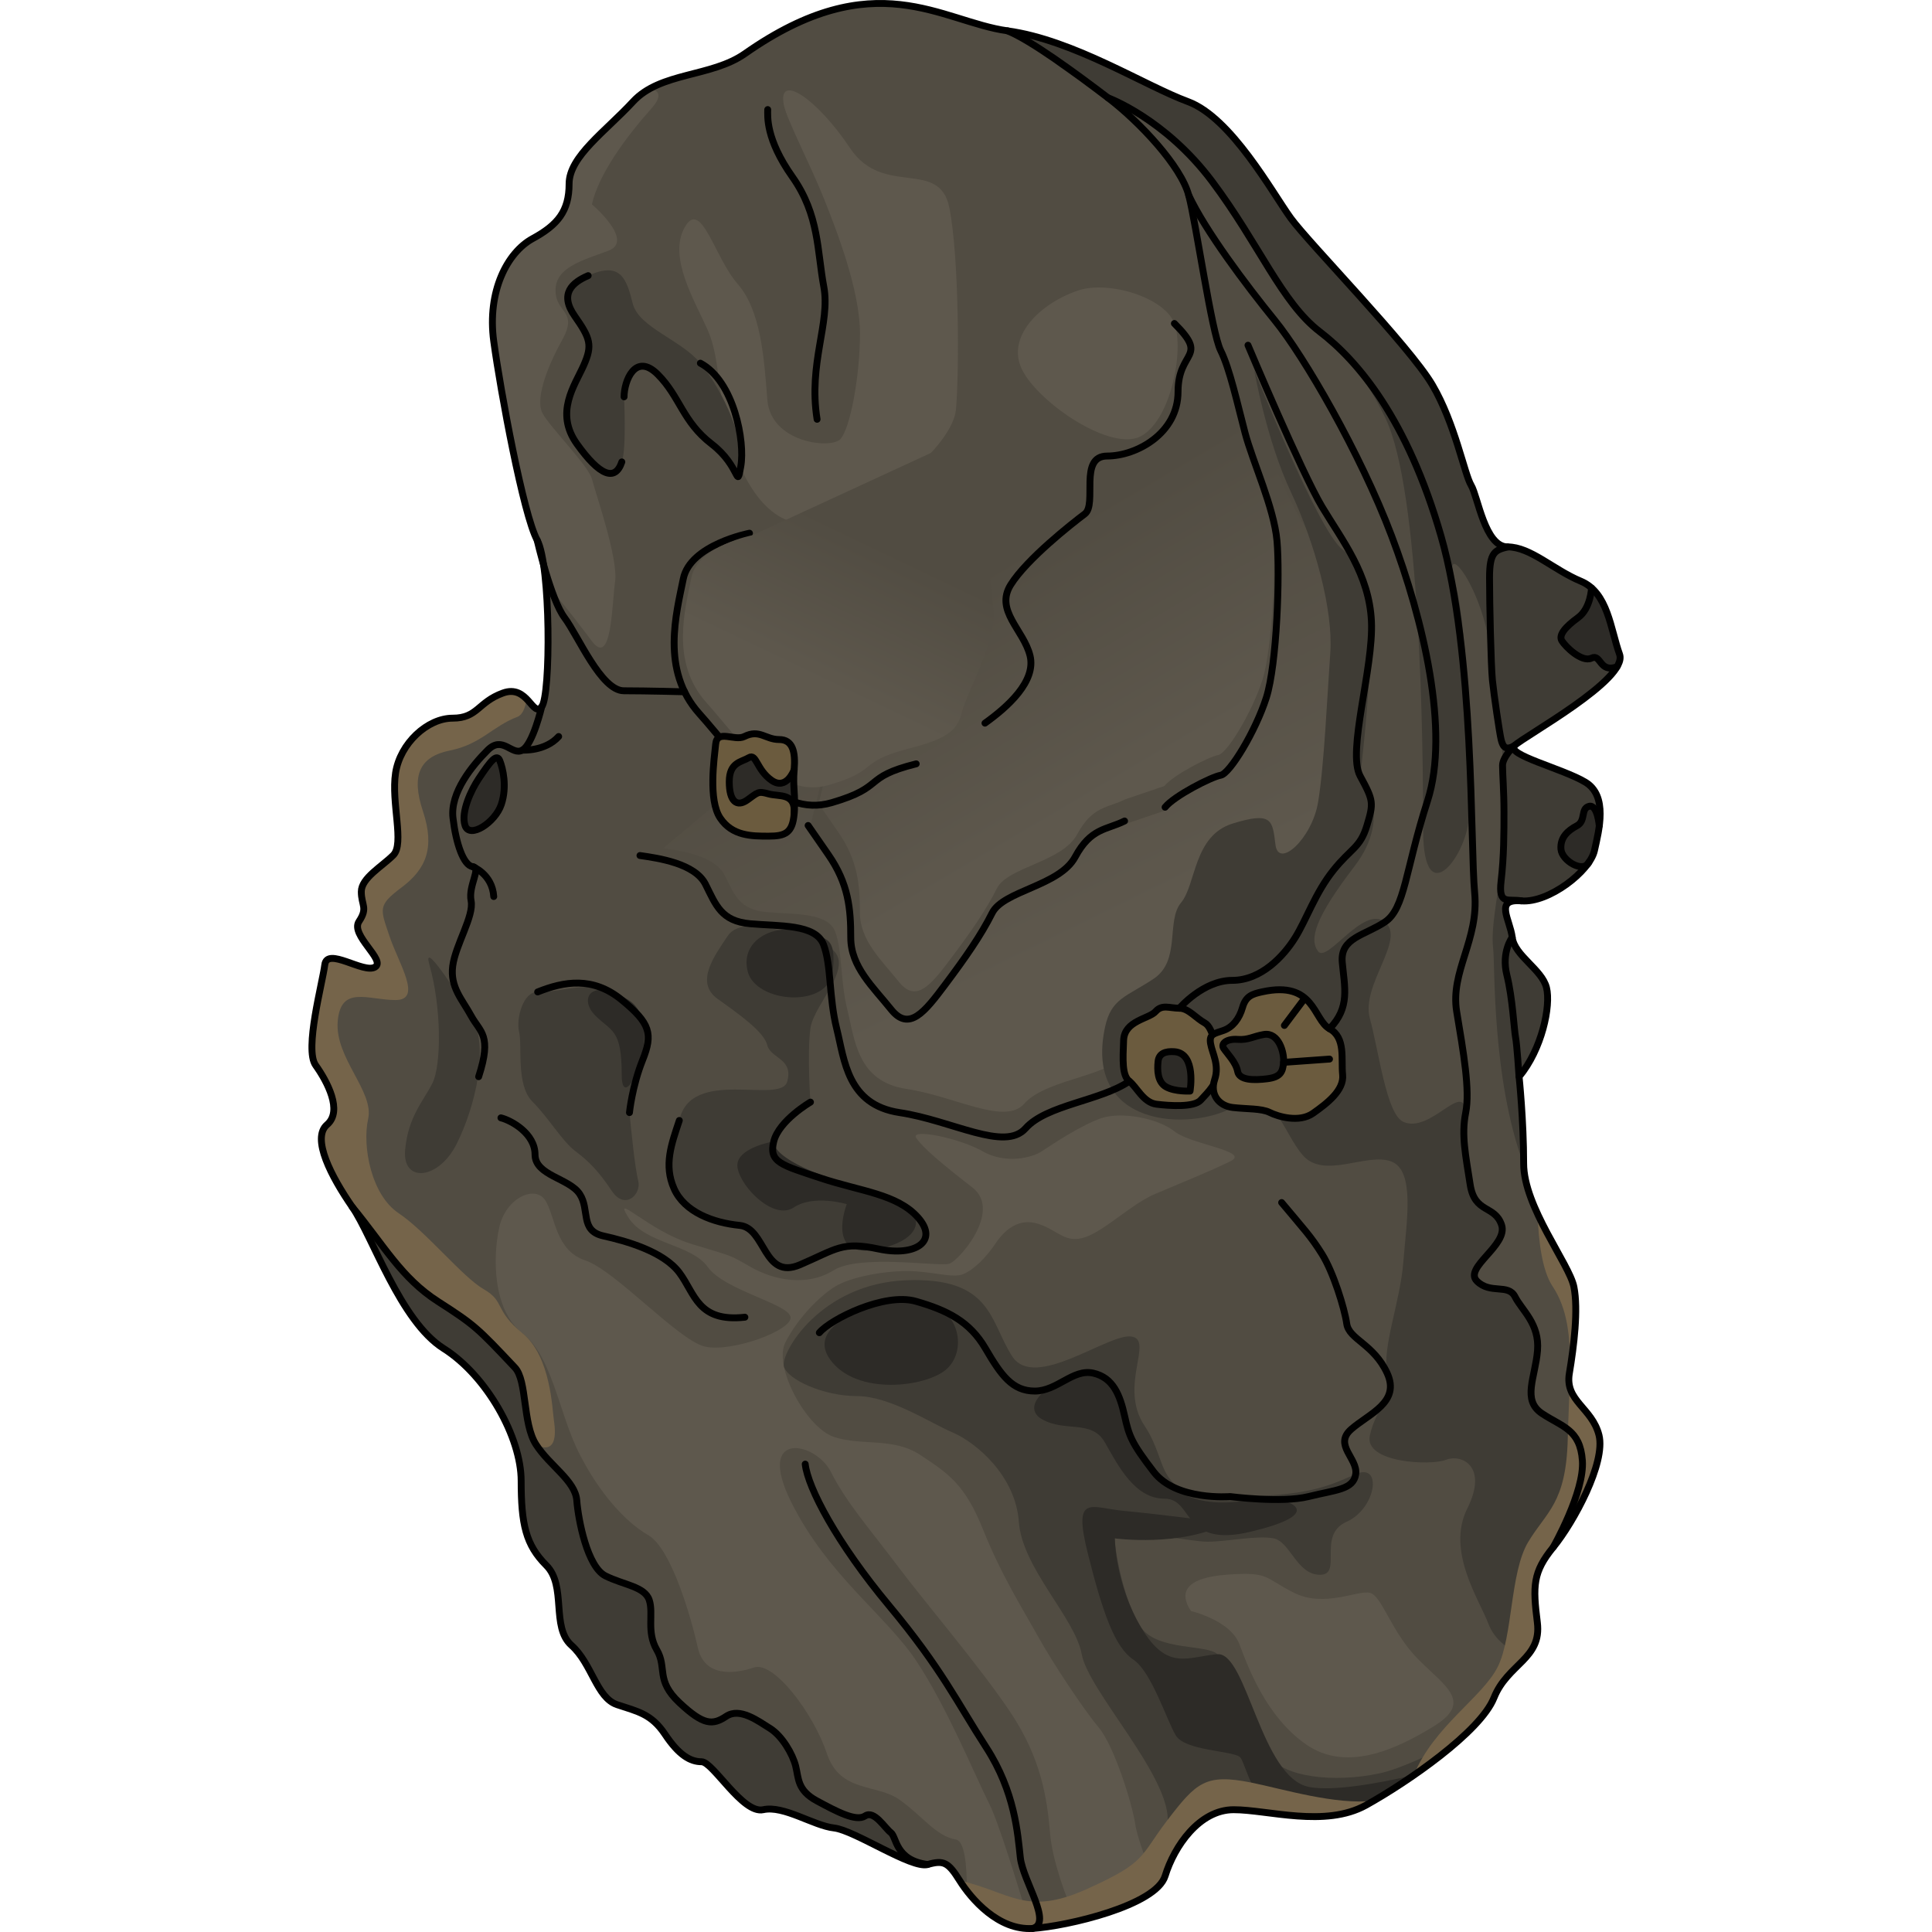 <?xml version="1.0" encoding="utf-8"?>
<!-- Created by: Science Figures, www.sciencefigures.org, Generator: Science Figures Editor -->
<svg version="1.1" id="Camada_1" xmlns="http://www.w3.org/2000/svg" xmlns:xlink="http://www.w3.org/1999/xlink" 
	 width="800px" height="800px" viewBox="0 0 191.079 280.719" enable-background="new 0 0 191.079 280.719"
	 xml:space="preserve">
<g>
	<path fill="#514C42" d="M63.419,7.797c-4.896,3.436-12.276,2.654-16.258,6.968c-3.982,4.313-9.29,7.963-9.29,11.945
		c0,3.982-1.659,5.972-5.309,7.963c-3.65,1.991-6.636,7.631-5.641,14.931c0.995,7.299,4.313,25.216,6.304,28.866
		c1.991,3.65,1.991,22.562,0.664,24.221c-1.327,1.659-1.991-3.318-5.64-1.991c-3.65,1.327-3.65,3.65-7.299,3.65
		c-3.65,0-7.631,3.65-8.295,7.963c-0.663,4.313,1.327,10.286-0.332,11.945c-1.659,1.659-4.645,3.318-4.645,5.309
		c0,1.991,0.995,2.322-0.332,4.313s3.982,5.641,2.323,6.636c-1.659,0.995-6.968-2.986-7.299-0.332
		c-0.332,2.654-2.986,12.276-1.327,14.599s3.981,6.636,1.659,8.627c-2.323,1.991,0.664,7.631,3.65,11.945
		c2.986,4.313,6.968,16.59,13.272,20.571c6.304,3.981,11.281,12.94,11.281,19.244c0,6.304,0.664,9.29,3.65,12.276
		c2.986,2.986,0.664,8.959,3.65,11.613c2.986,2.654,3.65,7.631,6.636,8.627c2.986,0.995,4.977,1.327,6.968,4.313
		c1.991,2.986,3.65,3.982,5.309,3.982c1.659,0,5.972,7.631,8.959,6.968c2.986-0.664,7.299,2.323,10.286,2.654
		c2.986,0.332,11.281,5.972,13.604,5.309c2.323-0.664,2.986-0.332,4.645,2.323c1.659,2.654,5.64,7.299,10.618,6.968
		c4.977-0.332,17.917-3.318,19.244-7.631c1.327-4.313,4.977-9.622,9.954-9.622c4.977,0,13.272,2.654,19.244-0.664
		c5.972-3.318,16.59-10.618,18.581-15.594c1.991-4.977,6.968-5.641,6.304-10.949c-0.664-5.309-0.664-7.3,2.323-10.949
		c2.986-3.65,7.631-12.277,6.636-16.258c-0.995-3.982-4.977-4.977-4.313-8.959c0.664-3.981,1.327-9.29,0.664-12.608
		c-0.664-3.318-7.299-11.613-7.299-17.917c0-6.304-0.664-12.608-0.664-12.608c3.318-3.982,4.645-10.286,3.982-12.94
		s-4.645-4.645-4.977-7.299s-2.654-5.641,1.327-5.309c3.982,0.332,9.954-4.313,10.617-7.299c0.664-2.986,1.991-7.963-1.327-9.954
		c-3.318-1.991-11.613-3.982-10.286-5.309c1.327-1.327,16.59-9.622,15.263-13.272c-1.327-3.65-1.659-8.959-5.64-10.618
		c-3.982-1.659-7.3-4.977-10.618-4.977c-3.318,0-4.313-7.299-5.309-8.959c-0.995-1.659-2.323-8.958-5.641-14.599
		c-3.318-5.64-17.917-20.571-20.571-24.221c-2.654-3.65-8.627-14.599-14.931-16.922c-6.304-2.322-16.59-8.958-26.212-10.286
		C91.953,3.152,82.331-5.475,63.419,7.797z"/>
	<linearGradient id="SVGID_1_" gradientUnits="userSpaceOnUse" x1="93.611" y1="89.874" x2="115.868" y2="135.228">
		<stop  offset="0" style="stop-color:#514C42"/>
		<stop  offset="0.99" style="stop-color:#5E584D"/>
	</linearGradient>
	<path fill="url(#SVGID_1_)" d="M51.556,123.248c2.498,0.357,7.494,1.07,8.921,3.925c1.427,2.855,2.141,4.996,6.066,5.353
		c3.925,0.357,8.921,0,9.991,2.855c1.071,2.855,0.714,7.137,1.784,11.419c1.071,4.282,1.427,10.348,8.564,11.419
		c7.137,1.071,14.273,5.353,17.128,2.141s10.212-3.73,14.118-6.408l6.807-9.932c0,0,3.227-3.791,7.196-3.791
		s7.022-3.358,8.548-5.801c1.526-2.442,2.748-6.106,5.19-9.159c2.442-3.053,3.664-3.053,4.579-6.106
		c0.916-3.053,0.916-3.358-0.916-6.717c-1.832-3.358,1.832-14.654,1.526-21.066c-0.305-6.411-3.969-10.991-6.717-15.57
		c-2.748-4.579-10.075-21.982-10.075-21.982"/>
	<path fill="#3F3C35" d="M185.102,212.23c-0.326-4.565-2.934-4.891-5.87-6.848s-0.979-5.217-0.652-9.131
		c0.326-3.913-2.283-5.87-3.261-7.826c-0.979-1.957-3.587-0.326-5.544-2.283c-1.957-1.957,4.565-5.218,3.587-8.153
		c-0.979-2.935-3.913-1.63-4.566-5.87c-0.652-4.239-0.493-7.113-0.652-10.435c-0.232-4.859-5.076,3.09-9.058,1.32
		c-2.46-1.093-3.54-10.175-4.867-15.041c-1.327-4.866,5.309-11.502,2.185-13.997c-3.124-2.495-8.378,6.034-9.705,4.264
		c-1.327-1.77-0.442-4.866,5.309-12.387c5.751-7.521,0.81-13.073,0.81-13.073s1.402-11.259,1.402-18.337
		c0-7.078-0.442-11.945-3.981-14.599c-3.539-2.654-12.83-26.101-12.83-26.101s1.77,10.175,5.309,17.696
		c3.539,7.521,6.193,17.253,5.751,23.447s-0.885,16.369-1.77,21.677c-0.885,5.309-5.751,9.733-6.193,6.194
		c-0.442-3.539-0.442-4.866-6.194-3.097c-5.751,1.77-5.309,8.848-7.521,11.502c-2.212,2.654,0,8.405-3.981,11.06
		c-3.982,2.654-6.174,2.816-7.079,7.078c-3.097,14.599,12.387,15.041,18.561,11.626c6.173-3.415,7.099,3.415,10.195,6.954
		c3.097,3.539,9.29-0.442,12.829,0.885c3.539,1.327,2.212,8.848,1.77,14.599c-0.442,5.751-3.097,12.387-2.355,16.157
		c0.741,3.77-1.626,5.078-2.511,9.06c-0.885,3.982,8.848,4.424,11.06,3.539c2.212-0.885,6.193,0.885,3.097,7.078
		c-3.097,6.193,1.77,13.272,3.097,16.811c0.887,2.364,3.352,4.129,5.551,4.65c1.08-1.259,1.808-2.669,1.528-4.908
		c-0.664-5.309-0.664-7.299,2.322-10.949C180.875,224.792,185.428,216.795,185.102,212.23z"/>
	<path fill="#514C42" d="M72.815,120.381c0,0,0,0,2.929,4.23c2.929,4.23,3.254,7.81,3.254,12.04c0,4.23,3.254,7.159,5.857,10.413
		c2.603,3.254,4.881,0.325,7.81-3.58c2.929-3.905,5.207-7.159,6.834-10.413c1.627-3.254,9.762-3.905,12.04-8.135
		s4.556-3.905,7.159-5.207l5.879-1.998c1.324-1.656,6.732-4.415,8.057-4.635c1.324-0.221,5.077-6.401,6.622-11.258
		c1.545-4.856,1.987-17.88,1.545-22.736c-0.442-4.856-3.532-11.478-4.635-15.672c-1.104-4.194-2.207-9.271-3.532-11.92
		c-1.324-2.649-3.532-18.321-4.635-22.515c-1.104-4.194-7.063-10.595-11.699-14.127c-4.635-3.532-11.257-8.388-14.568-9.712"/>
	<linearGradient id="SVGID_2_" gradientUnits="userSpaceOnUse" x1="103.16" y1="79.852" x2="122.183" y2="112.147">
		<stop  offset="0" style="stop-color:#514C42"/>
		<stop  offset="0.99" style="stop-color:#5E584D"/>
	</linearGradient>
	<path fill="url(#SVGID_2_)" d="M74.119,116.78c0,0,0,0,2.843,4.106c2.843,4.106,3.159,7.581,3.159,11.687
		c0,4.106,3.159,6.949,5.686,10.108c2.527,3.159,4.738,0.316,7.581-3.475c2.843-3.79,5.054-6.949,6.633-10.108
		c1.579-3.159,9.476-3.79,11.687-7.897c2.211-4.106,4.422-3.79,6.949-5.054l5.706-1.939c1.285-1.607,6.535-4.285,7.82-4.499
		c1.286-0.214,4.928-6.213,6.428-10.927s1.928-17.355,1.5-22.068s-3.428-11.141-4.499-15.212c-1.071-4.071-2.143-8.999-3.428-11.57
		c-1.285-2.571-3.428-17.783-4.499-21.854c-1.071-4.071-6.856-10.284-11.355-13.712c-4.499-3.428-10.927-8.142-14.141-9.427"/>
	<path fill="#3F3C35" d="M17.572,140.182c-1.028-3.597,3.301,2.925,6.059,7.414c2.758,4.489,0.554,13.306-2.091,18.596
		c-2.645,5.29-7.935,5.731-7.494,0.882c0.441-4.849,2.645-7.054,3.968-9.699C19.335,154.73,19.335,146.354,17.572,140.182z"/>
	<path fill="#5E584D" d="M69.077,15.267c0.422,2.109,3.847,8.655,5.77,13.464c1.923,4.808,5.289,13.464,5.289,19.715
		c0,6.251-1.443,13.945-2.885,15.387c-1.443,1.443-10.098,0.481-10.579-5.77c-0.481-6.251-0.962-12.983-4.328-16.83
		c-3.366-3.847-5.289-12.502-7.694-8.175c-2.404,4.328,1.442,10.579,3.366,14.907c1.924,4.328,1.443,10.579,3.366,16.349
		c1.923,5.77,5.77,13.464,13.464,11.541c7.694-1.923,18.753-11.06,19.234-16.349c0.481-5.289,0.481-22.119-0.962-29.332
		c-1.442-7.213-9.617-1.442-14.426-8.655C73.885,14.306,68.115,10.459,69.077,15.267z"/>
	<path fill="#3F3C35" d="M40.641,40.051c-2.263,1.023-4.239,2.609-1.957,5.87c2.283,3.261,2.609,4.239,1.304,7.174
		c-1.304,2.935-4.239,6.848-0.978,11.413c3.261,4.565,5.449,5.51,6.522,2.609c0.695-1.88,0.326-9.457,0.326-9.457
		c0-2.283,1.631-6.522,4.892-3.261c3.261,3.261,3.587,6.848,7.826,10.109c4.239,3.261,3.587,6.848,4.239,3.261
		c0.652-3.587-2.36-10.709-5.87-15c-2.783-3.402-8.955-5.166-9.837-8.692C46.227,40.549,45.384,37.906,40.641,40.051z"/>
	<path fill="#5E584D" d="M37.871,26.709c0,3.982-1.659,5.972-5.309,7.963c-3.649,1.991-6.636,7.631-5.64,14.931
		c0.995,7.299,4.313,25.216,6.304,28.866c0.578,1.059,0.986,3.405,1.245,6.238c2.79,3.268,5.212,6.452,6.717,8.458
		c2.885,3.847,2.885-5.289,3.366-8.655c0.48-3.366-2.885-12.983-3.366-14.906c-0.481-1.923-6.251-7.694-7.213-9.617
		c-0.961-1.923,0.481-6.251,2.885-10.579c2.404-4.328-0.961-3.847-0.961-7.213c0-3.366,3.847-4.328,7.693-5.77
		s-2.404-6.732-2.404-6.732c0.962-4.328,4.809-9.617,8.655-13.945c1.619-1.821,1.106-2.618-0.242-2.861
		c-0.899,0.5-1.726,1.104-2.439,1.878C43.179,19.078,37.871,22.728,37.871,26.709z"/>
	<path fill="#5E584D" d="M111.873,42.195c-5.55,1.85-10.579,6.732-8.174,11.54c2.404,4.809,12.983,12.021,17.311,9.617
		c4.328-2.404,6.251-12.502,4.808-16.349C124.375,43.157,116.2,40.753,111.873,42.195z"/>
	<path fill="#5E584D" d="M128.226,234.084c-1.763-2.645-0.882-4.849,5.29-5.29c6.172-0.441,5.29,0.441,9.699,2.645
		c4.408,2.204,9.258-0.441,11.021,0c1.763,0.441,3.086,5.731,7.054,9.699c3.968,3.968,7.935,6.172,2.204,9.699
		c-5.731,3.527-12.785,6.613-18.516,2.645c-5.731-3.968-8.376-11.021-9.699-14.548C133.957,235.406,128.226,234.084,128.226,234.084
		z"/>
	<path fill="#5E584D" d="M125.817,164.382c-2.404-1.923-7.694-2.885-10.579-1.923c-2.885,0.962-7.213,3.847-8.656,4.809
		c-1.442,0.962-5.289,1.923-8.655,0c-3.366-1.923-10.579-3.366-9.617-1.923c0.962,1.443,3.847,3.847,8.175,7.213
		c1.981,1.541,1.745,3.888,0.769,6.027c-1.157,2.532-3.353,4.772-4.135,5.033c-1.442,0.481-12.983-1.442-16.83,0.962
		c-3.847,2.404-8.655,1.443-12.021-0.481c-3.366-1.923-2.404-1.443-8.655-3.366c-6.251-1.923-11.541-7.694-9.136-3.847
		c2.404,3.847,9.136,3.847,11.541,7.213c2.404,3.366,11.541,5.289,12.021,7.213c0.48,1.923-8.656,5.29-12.502,4.328
		c-3.847-0.962-12.983-11.06-17.311-12.502c-4.328-1.443-4.328-6.251-5.771-8.655c-1.442-2.404-5.77-0.481-6.732,3.847
		c-0.961,4.328-0.961,12.021,3.366,15.387c4.328,3.366,5.289,11.54,8.174,17.311c2.885,5.77,6.732,10.098,10.098,12.021
		c3.366,1.923,6.251,12.021,7.212,16.349c0.962,4.328,5.29,3.847,8.175,2.885c2.885-0.962,8.655,6.732,10.579,12.502
		c1.923,5.77,7.213,4.328,10.579,6.732c3.366,2.404,5.29,5.289,8.175,5.77c1.244,0.207,1.593,3.635,1.589,7.465
		c1.957,2.535,5.283,5.573,9.278,5.454c-1.879-6.351-4.644-15.337-6.027-18.103c-2.212-4.424-6.193-14.157-10.617-20.793
		c-4.424-6.636-12.83-12.387-18.138-23.005c-5.309-10.617,3.539-8.848,5.751-4.424c2.212,4.424,5.751,8.406,9.732,13.714
		c3.982,5.309,11.945,14.599,16.369,21.235c4.424,6.636,5.309,12.387,5.752,17.696c0.293,3.515,2.136,8.957,3.863,12.627
		c4.295-0.994,9.112-2.628,11.477-4.697c-1.122-3.484-2.697-7.472-2.953-9.258c-0.442-3.097-3.097-11.502-5.309-14.157
		c-2.212-2.654-6.636-9.29-8.848-13.272c-2.212-3.982-5.309-8.848-7.963-15.484c-2.654-6.636-5.087-8.184-9.069-10.839
		c-3.982-2.654-8.627-1.327-12.608-2.654c-3.981-1.327-8.848-10.175-7.078-13.714c1.77-3.539,5.087-6.857,7.299-8.184
		c2.212-1.327,6.857-2.212,10.396-2.212c3.54,0,6.636,1.106,8.185,0.442c1.548-0.664,3.318-2.433,4.645-4.424
		c1.327-1.991,3.412-3.816,6.296-2.855c2.885,0.962,3.847,2.885,6.732,1.923c2.885-0.962,6.731-4.809,10.098-6.251
		c3.366-1.442,8.174-3.366,11.06-4.809C136.877,167.267,128.222,166.305,125.817,164.382z"/>
	<path fill="#3F3C35" d="M155.63,257.667c-6.732,1.443-13.945,0.481-15.868-2.404c-1.924-2.885-6.252-13.464-7.694-14.906
		c-1.442-1.443-8.655-0.481-11.059-3.847c-2.404-3.366-3.847-11.06-3.847-12.983c0-1.923,10.579,0.481,13.464,0.481
		c2.885,0,7.212-0.962,9.617-0.481c2.404,0.481,3.366,5.289,6.732,5.289c3.366,0-0.48-5.77,3.847-7.694
		c4.328-1.923,5.289-8.655,1.344-6.937c-3.945,1.719-6.848,3.261-18.261,3.261c-11.414,0-8.568-4.499-12.415-10.269
		c-3.847-5.77,1.442-12.502-1.924-12.983c-3.366-0.481-14.032,7.926-17.311,2.885c-3.278-5.041-2.885-11.54-15.387-11.06
		c-12.502,0.481-18.272,10.579-17.791,12.502c0.481,1.923,5.77,4.328,10.579,4.328s10.579,3.847,13.945,5.289
		c3.366,1.443,9.136,6.251,9.617,12.983c0.48,6.732,8.174,13.945,9.136,19.234c0.961,5.289,12.502,17.311,12.502,24.043
		c0,3.212-0.551,6.64-1.438,9.768c0.514-0.509,0.88-1.042,1.051-1.597c1.327-4.313,4.977-9.622,9.954-9.622
		c4.977,0,13.271,2.654,19.244-0.664c3.797-2.11,9.466-5.829,13.608-9.538C163.024,254.954,158.499,257.053,155.63,257.667z"/>
	<path fill="#2D2B27" d="M160.602,257.935c-5.617,1.286-11.837,2.345-15.182,1.718c-7.054-1.322-9.068-19.636-13.351-19.297
		c-4.283,0.34-7.255,2.547-11.059-3.847c-3.804-6.394-3.847-12.983-3.847-12.983s9.628,1.315,16.354-2.228
		c0,0-10.14-1.322-14.989-1.763c-4.849-0.441-7.495-2.645-5.29,6.172c2.204,8.817,3.967,13.666,6.613,15.43
		c2.645,1.763,4.849,8.817,6.172,11.021c1.322,2.204,7.936,2.204,9.258,3.086c0.723,0.482,1.452,5.043,4.622,8.22
		c4.466,0.561,9.664,1.099,13.766-1.18C155.633,261.193,158.103,259.665,160.602,257.935z"/>
	<path fill="#75644A" d="M18.818,189.103c5.336,3.43,5.717,3.811,11.174,9.603c1.811,1.923,1.097,8.116,3.071,11.187
		c0,0,3.48,2.217,2.596-3.534c-0.243-1.577-0.442-9.29-4.569-12.646c-4.127-3.355-2.509-4.608-5.606-6.378
		c-3.097-1.77-8.406-8.406-12.387-11.06c-3.981-2.654-5.309-9.733-4.424-13.714c0.885-3.981-4.866-8.848-4.424-14.157
		c0.442-5.309,4.424-3.097,8.405-3.097c3.981,0,0.442-5.309-0.885-9.29c-1.327-3.982-1.769-4.424,1.769-7.078
		c3.539-2.654,4.866-5.751,3.097-11.06c-1.769-5.309-0.442-7.963,3.982-8.848c4.424-0.885,6.193-3.539,9.732-4.866
		c0.715-0.268,1.138-1.231,1.363-2.585c-0.768-0.786-1.807-1.484-3.464-0.881c-3.65,1.327-3.65,3.65-7.3,3.65
		s-7.631,3.65-8.295,7.963c-0.664,4.313,1.327,10.286-0.332,11.945c-1.659,1.659-4.645,3.318-4.645,5.309
		c0,1.991,0.996,2.322-0.332,4.313c-1.327,1.991,3.981,5.641,2.322,6.636c-1.659,0.995-6.967-2.986-7.299-0.332
		c-0.332,2.654-2.986,12.276-1.327,14.599s3.981,6.636,1.659,8.627c-2.323,1.991,0.664,7.631,3.649,11.945
		C11.033,181.044,13.482,185.673,18.818,189.103z"/>
	<g>
		<path fill="#75644A" d="M105.225,280.202c4.977-0.332,17.917-3.318,19.244-7.631c1.327-4.313,4.977-9.622,9.954-9.622
			c4.977,0,13.271,2.654,19.244-0.664c0.36-0.2,0.738-0.416,1.129-0.643c-5.537,0.667-13.369-1.745-17.83-2.637
			c-6.636-1.327-7.963,0-12.111,5.395c-4.148,5.395-2.93,6.107-11.778,10.089s-11.06,0.442-18.47-1.254
			C96.267,275.889,100.248,280.534,105.225,280.202z"/>
		<path fill="#75644A" d="M183.861,186.967c-0.422-2.111-3.259-6.239-5.27-10.586c0.138,4.1,0.686,8.283,2.173,10.513
			c2.153,3.23,2.584,7.228,2.544,11.986C183.93,194.991,184.487,190.099,183.861,186.967z"/>
		<path fill="#75644A" d="M178.552,235.741c-0.664-5.309-0.664-7.299,2.322-10.949c2.986-3.65,7.631-12.276,6.636-16.258
			c-0.816-3.265-3.636-4.524-4.26-7.066c-0.079,2.35-0.212,4.861-0.275,7.545c-0.221,9.438-3.097,10.617-5.751,15.042
			c-2.654,4.424-2.212,13.714-4.424,18.138c-2.212,4.424-9.307,8.643-12.2,15.742c5.093-3.526,10.311-7.906,11.646-11.245
			C174.239,241.714,179.216,241.05,178.552,235.741z"/>
	</g>
	<path fill="#2D2B27" d="M88.251,189.077c-5.717-0.158-16.289,3.195-12.442,8.484c3.847,5.289,13.886,3.965,16.83,1.442
		C96.004,196.118,94.442,189.248,88.251,189.077z"/>
	<path fill="#2D2B27" d="M114.013,199.512c-6.183,0.509-10.796,4.781-7.43,6.704c3.366,1.923,7.213,0,9.136,3.366
		c1.923,3.366,4.328,8.174,8.655,8.174c4.328,0,2.404,7.213,12.502,4.808c10.098-2.404,6.732-4.328,3.366-4.808
		c-3.366-0.481-10.809,3.266-17.426-3.896C116.2,206.697,119.519,199.059,114.013,199.512z"/>
	<path fill="#3F3C35" d="M84.612,266.268c-0.877-0.658-2.413-3.29-3.729-2.413c-1.316,0.877-4.168-0.658-7.02-2.194
		c-2.852-1.535-2.632-3.29-3.071-5.045c-0.438-1.755-1.974-4.387-3.729-5.484c-1.755-1.097-4.387-3.071-6.361-1.755
		c-1.974,1.316-3.291,1.316-6.8-1.974c-3.51-3.29-1.755-5.045-3.29-7.678c-1.536-2.632-0.439-5.265-1.097-7.239
		c-0.658-1.974-3.729-2.194-6.362-3.51c-2.632-1.316-3.948-8.116-4.167-10.968c-0.219-2.852-3.948-5.045-5.923-8.116
		c-1.974-3.071-1.26-9.265-3.071-11.187c-5.457-5.792-5.838-6.173-11.174-9.603c-5.336-3.43-7.786-8.059-12.469-13.749
		c2.986,4.313,6.968,16.59,13.272,20.571c6.304,3.981,11.281,12.94,11.281,19.244c0,6.304,0.664,9.29,3.649,12.276
		c2.986,2.986,0.664,8.959,3.65,11.613c2.986,2.654,3.65,7.631,6.636,8.627c2.986,0.995,4.977,1.327,6.967,4.313
		c1.991,2.986,3.65,3.982,5.309,3.982c1.659,0,5.972,7.631,8.958,6.968c2.986-0.664,7.299,2.322,10.286,2.654
		c2.986,0.332,11.281,5.972,13.604,5.309C85.223,270.291,85.489,266.926,84.612,266.268z"/>
	<path fill="#3F3C35" d="M53.884,162.804c-0.74,3.539-2.287,6.479-0.762,9.91c1.525,3.43,5.717,4.955,9.529,5.336
		c3.811,0.381,3.43,8.004,8.766,5.717c5.336-2.287,6.098-3.43,11.434-2.287c5.336,1.144,8.766-1.143,5.717-4.574
		s-8.385-3.811-14.102-5.717c-5.717-1.906-7.623-2.287-6.861-5.336c0.762-3.049,5.336-5.717,5.336-5.717s-0.498-6.814-0.017-10.661
		c0.481-3.847,7.693-9.991,1.923-12.208c-5.77-2.217-12.021-4.141-13.944-1.256c-1.924,2.885-4.809,6.732-1.443,9.136
		c3.366,2.404,6.732,4.809,7.213,6.732c0.481,1.923,3.847,1.923,2.885,5.289S55.52,154.975,53.884,162.804z"/>
	<path fill="#3F3C35" d="M33.302,144.128c4.104,0.113,8.004-2.287,12.197,1.143c4.193,3.43,4.574,4.955,3.049,8.766
		c-1.525,3.811-1.906,7.623-1.906,7.623c0.315,3.202,0.796,8.011,1.277,9.934c0.481,1.923-1.923,4.328-3.847,1.443
		c-1.923-2.885-3.366-4.328-5.289-5.77c-1.923-1.443-3.847-4.809-6.251-7.213c-2.404-2.404-1.443-8.174-1.923-10.098
		C30.128,148.033,31.187,144.07,33.302,144.128z"/>
	<path fill="#2D2B27" d="M67.605,165.853c0,0-5.741,0.933-5.26,3.818c0.481,2.885,5.289,7.694,8.174,5.77s7.694-0.481,7.694-0.481
		s-3.227,8.23,4.638,6.519c7.865-1.711,6.803-6.595-0.791-8.443C74.465,171.189,67.575,168.286,67.605,165.853z"/>
	<path fill="#2D2B27" d="M71.122,135.277c-3.245-0.962-8.437,1.167-7.312,5.835c1.125,4.668,11.812,5.478,12.374,0
		C76.746,135.633,75.059,136.444,71.122,135.277z"/>
	<path fill="#2D2B27" d="M46.46,145.271c-5.496-3.333-7.196-0.124-4.792,2.281c2.404,2.404,3.847,1.923,3.847,8.655
		S52.214,148.761,46.46,145.271z"/>
	<path fill="#3F3C35" d="M184.856,84.442c-3.982-1.659-7.3-4.977-10.618-4.977c-3.318,0-4.313-7.3-5.309-8.959
		c-0.996-1.659-2.323-8.958-5.641-14.599s-17.917-20.571-20.571-24.221c-2.654-3.65-8.627-14.599-14.931-16.922
		c-6.304-2.323-16.59-8.958-26.212-10.286c-0.298-0.041-0.597-0.09-0.896-0.144c2.298,1.021,4.712,2.31,7.568,4.663
		c5.43,4.471,13.734,7.346,19.482,13.414c5.749,6.068,10.221,14.692,15.331,21.718c5.11,7.027,8.304,6.068,13.415,16.608
		c5.11,10.54,5.487,47.188,5.487,59.796s6.636,3.318,6.636-1.991c0-5.309,0.059-27.02-1.991-33.843c-2.05-6.823,3.76,0,5.087,9.512
		c1.327,9.511,1.197,11.43,1.594,13.236c0.397,1.806,0.351,12.673,0.175,16.626c-0.175,3.953-1.77,10.396-1.327,13.714
		c0.279,2.089-0.23,18.91,4.434,31.414c-0.001-0.05-0.009-0.102-0.009-0.152c0-6.304-0.664-12.608-0.664-12.608
		c3.318-3.982,4.645-10.286,3.982-12.94c-0.664-2.654-4.645-4.645-4.977-7.299c-0.331-2.654-2.654-5.641,1.327-5.309
		c3.981,0.332,9.954-4.313,10.618-7.299c0.664-2.986,1.991-7.963-1.327-9.954c-3.318-1.991-11.613-3.982-10.286-5.309
		c1.327-1.327,16.59-9.622,15.262-13.272C189.169,91.41,188.838,86.101,184.856,84.442z"/>
	<path fill="#2D2B27" d="M190.123,96.89c-0.133,2.748-2.287-1.935-3.698-1.262c-1.411,0.673-3.804-1.682-4.308-2.523
		c-0.505-0.841,0.505-2.019,2.355-3.364c1.85-1.346,1.953-4.301,1.953-4.301S190.504,89.002,190.123,96.89z"/>
	<path fill="#2D2B27" d="M186.055,125.268c-0.792,1.674-3.938-0.203-4.068-1.885c-0.129-1.682,0.971-2.692,2.316-3.401
		c1.346-0.71,0.505-2.486,1.752-2.822c1.247-0.337,1.497,2.822,1.497,2.822L186.055,125.268z"/>
	<path fill="none" stroke="#000000" stroke-linecap="round" stroke-linejoin="round" stroke-miterlimit="10" d="M63.419,7.797
		c-4.896,3.436-12.276,2.654-16.258,6.968c-3.982,4.313-9.29,7.963-9.29,11.945c0,3.982-1.659,5.972-5.309,7.963
		c-3.65,1.991-6.636,7.631-5.641,14.931c0.995,7.299,4.313,25.216,6.304,28.866c1.991,3.65,1.991,22.562,0.664,24.221
		c-1.327,1.659-1.991-3.318-5.64-1.991c-3.65,1.327-3.65,3.65-7.299,3.65c-3.65,0-7.631,3.65-8.295,7.963
		c-0.663,4.313,1.327,10.286-0.332,11.945c-1.659,1.659-4.645,3.318-4.645,5.309c0,1.991,0.995,2.322-0.332,4.313
		s3.982,5.641,2.323,6.636c-1.659,0.995-6.968-2.986-7.299-0.332c-0.332,2.654-2.986,12.276-1.327,14.599s3.981,6.636,1.659,8.627
		c-2.323,1.991,0.664,7.631,3.65,11.945c2.986,4.313,6.968,16.59,13.272,20.571c6.304,3.981,11.281,12.94,11.281,19.244
		c0,6.304,0.664,9.29,3.65,12.276c2.986,2.986,0.664,8.959,3.65,11.613c2.986,2.654,3.65,7.631,6.636,8.627
		c2.986,0.995,4.977,1.327,6.968,4.313c1.991,2.986,3.65,3.982,5.309,3.982c1.659,0,5.972,7.631,8.959,6.968
		c2.986-0.664,7.299,2.323,10.286,2.654c2.986,0.332,11.281,5.972,13.604,5.309c2.323-0.664,2.986-0.332,4.645,2.323
		c1.659,2.654,5.64,7.299,10.618,6.968c4.977-0.332,17.917-3.318,19.244-7.631c1.327-4.313,4.977-9.622,9.954-9.622
		c4.977,0,13.272,2.654,19.244-0.664c5.972-3.318,16.59-10.618,18.581-15.594c1.991-4.977,6.968-5.641,6.304-10.949
		c-0.664-5.309-0.664-7.3,2.323-10.949c2.986-3.65,7.631-12.277,6.636-16.258c-0.995-3.982-4.977-4.977-4.313-8.959
		c0.664-3.981,1.327-9.29,0.664-12.608c-0.664-3.318-7.299-11.613-7.299-17.917c0-6.304-0.664-12.608-0.664-12.608
		c3.318-3.982,4.645-10.286,3.982-12.94s-4.645-4.645-4.977-7.299s-2.654-5.641,1.327-5.309c3.982,0.332,9.954-4.313,10.617-7.299
		c0.664-2.986,1.991-7.963-1.327-9.954c-3.318-1.991-11.613-3.982-10.286-5.309c1.327-1.327,16.59-9.622,15.263-13.272
		c-1.327-3.65-1.659-8.959-5.64-10.618c-3.982-1.659-7.3-4.977-10.618-4.977c-3.318,0-4.313-7.299-5.309-8.959
		c-0.995-1.659-2.323-8.958-5.641-14.599c-3.318-5.64-17.917-20.571-20.571-24.221c-2.654-3.65-8.627-14.599-14.931-16.922
		c-6.304-2.322-16.59-8.958-26.212-10.286C91.953,3.152,82.331-5.475,63.419,7.797z"/>
	<path fill="none" stroke="#000000" stroke-linecap="round" stroke-linejoin="round" stroke-miterlimit="10" d="M176.23,130.894
		c-1.891-0.347-3.361,0.703-2.941-2.867c0.42-3.57,0.42-7.14,0.42-10.079c0-2.94-0.21-5.46-0.21-6.72
		c0-1.26,1.735-2.896,1.735-2.896c-1.415,0.884-1.735-0.044-1.945-0.884c-0.21-0.84-1.05-6.51-1.26-8.609
		c-0.21-2.1-0.42-11.129-0.42-14.909c0-3.78,0.84-3.99,2.63-4.464"/>
	<path fill="none" stroke="#000000" stroke-linecap="round" stroke-linejoin="round" stroke-miterlimit="10" d="M174.902,136.202
		c0,0-1.613,2.114-0.774,5.473c0.84,3.36,1.05,7.979,1.26,9.029c0.21,1.05,0.509,5.737,0.509,5.737"/>
	<path fill="none" stroke="#000000" stroke-linecap="round" stroke-linejoin="round" stroke-miterlimit="10" d="M186.425,85.439
		c0,0-0.103,2.956-1.953,4.301c-1.85,1.346-2.86,2.523-2.355,3.364c0.505,0.841,2.897,3.196,4.308,2.523
		c1.411-0.673,1.107,2.187,3.698,1.262"/>
	<path fill="none" stroke="#000000" stroke-linecap="round" stroke-linejoin="round" stroke-miterlimit="10" d="M187.551,119.982
		c0,0-0.25-3.159-1.497-2.822c-1.247,0.336-0.406,2.113-1.752,2.822c-1.346,0.71-2.446,1.719-2.316,3.401
		c0.129,1.682,3.275,3.559,4.068,1.885"/>
	<path fill="none" stroke="#000000" stroke-linecap="round" stroke-linejoin="round" stroke-miterlimit="10" d="M33.889,102.691
		c0,0-1.264,5.421-2.8,6.299c-1.535,0.877-2.852-2.194-5.045,0c-2.194,2.194-5.484,6.142-5.045,9.871
		c0.439,3.729,1.535,6.883,2.852,7.061c1.316,0.178-0.658,2.747-0.219,4.972c0.439,2.225-2.273,6.397-2.672,9.466
		c-0.399,3.069,1.356,4.824,2.672,7.237c1.316,2.413,3.071,2.775,1.097,8.846"/>
	<path fill="#2D2B27" d="M24.728,113.157c-1.047,1.57-2.632,4.826-1.974,6.8c0.658,1.974,4.387-0.439,5.265-3.071
		c0.877-2.632,0.219-5.265-0.219-6.361C27.36,109.428,26.482,110.525,24.728,113.157z"/>
	<path fill="none" stroke="#000000" stroke-linecap="round" stroke-linejoin="round" stroke-miterlimit="10" d="M24.728,113.157
		c-1.047,1.57-2.632,4.826-1.974,6.8c0.658,1.974,4.387-0.439,5.265-3.071c0.877-2.632,0.219-5.265-0.219-6.361
		C27.36,109.428,26.482,110.525,24.728,113.157z"/>
	<path fill="none" stroke="#000000" stroke-linecap="round" stroke-linejoin="round" stroke-miterlimit="10" d="M23.85,125.921
		c0,0,2.852,1.055,3.071,4.346"/>
	<path fill="none" stroke="#000000" stroke-linecap="round" stroke-linejoin="round" stroke-miterlimit="10" d="M31.089,108.99
		c0,0,3.29,0.219,5.264-1.974"/>
	<path fill="none" stroke="#000000" stroke-linecap="round" stroke-linejoin="round" stroke-miterlimit="10" d="M89.962,270.912
		c-4.74-0.621-4.473-3.986-5.351-4.644c-0.877-0.658-2.413-3.29-3.729-2.413c-1.316,0.877-4.168-0.658-7.019-2.193
		c-2.852-1.536-2.632-3.29-3.071-5.045c-0.439-1.755-1.974-4.387-3.729-5.484c-1.755-1.097-4.387-3.071-6.361-1.755
		c-1.974,1.316-3.29,1.316-6.8-1.974c-3.51-3.29-1.755-5.045-3.29-7.678c-1.535-2.632-0.439-5.265-1.097-7.239
		c-0.658-1.974-3.729-2.193-6.361-3.51c-2.632-1.316-3.948-8.116-4.168-10.968c-0.219-2.852-3.948-5.045-5.923-8.116
		s-1.26-9.265-3.071-11.187c-5.457-5.792-5.838-6.173-11.174-9.603c-5.336-3.43-7.785-8.059-12.469-13.749"/>
	<g>
		<path fill="#6B5B3E" d="M126.545,146.494c-1.44,0-2.503-0.596-3.456,0.477c-0.954,1.073-4.529,1.311-4.648,4.172
			c-0.119,2.861-0.238,5.125,0.834,5.96c1.073,0.834,2.026,3.099,3.933,3.337c1.907,0.238,5.483,0.477,6.436-0.596
			c0.954-1.073,2.622-2.503,2.503-4.648c-0.119-2.146-0.596-5.84-1.907-6.556C128.929,147.925,127.856,146.494,126.545,146.494z"/>
		<path fill="none" stroke="#000000" stroke-linecap="round" stroke-linejoin="round" stroke-miterlimit="10" d="M126.545,146.494
			c-1.44,0-2.503-0.596-3.456,0.477c-0.954,1.073-4.529,1.311-4.648,4.172c-0.119,2.861-0.238,5.125,0.834,5.96
			c1.073,0.834,2.026,3.099,3.933,3.337c1.907,0.238,5.483,0.477,6.436-0.596c0.954-1.073,2.622-2.503,2.503-4.648
			c-0.119-2.146-0.596-5.84-1.907-6.556C128.929,147.925,127.856,146.494,126.545,146.494z"/>
		<path fill="#2D2B27" d="M125.83,152.812c-1.308-0.097-2.265,0.238-2.384,1.43c-0.119,1.192-0.119,2.98,1.192,3.695
			c1.311,0.715,3.456,0.596,3.456,0.596S129.048,153.05,125.83,152.812z"/>
		<path fill="none" stroke="#000000" stroke-linecap="round" stroke-linejoin="round" stroke-miterlimit="10" d="M125.83,152.812
			c-1.308-0.097-2.265,0.238-2.384,1.43c-0.119,1.192-0.119,2.98,1.192,3.695c1.311,0.715,3.456,0.596,3.456,0.596
			S129.048,153.05,125.83,152.812z"/>
	</g>
	<g>
		<path fill="#6B5B3E" d="M138.583,144.111c-1.417,0.31-2.384,0.596-2.861,2.265c-0.477,1.669-1.43,2.861-2.741,3.337
			c-1.311,0.477-2.145,0.477-1.907,1.907c0.238,1.43,1.311,3.099,0.596,5.244c-0.715,2.146,0.596,3.814,2.622,4.053
			c2.026,0.238,4.172,0.119,5.364,0.715c1.192,0.596,4.291,1.549,6.317,0.119c2.026-1.43,4.529-3.337,4.291-5.602
			c-0.238-2.265,0.477-5.364-1.907-6.675C145.973,148.163,146.212,142.442,138.583,144.111z"/>
		<path fill="none" stroke="#000000" stroke-linecap="round" stroke-linejoin="round" stroke-miterlimit="10" d="M138.583,144.111
			c-1.417,0.31-2.384,0.596-2.861,2.265c-0.477,1.669-1.43,2.861-2.741,3.337c-1.311,0.477-2.145,0.477-1.907,1.907
			c0.238,1.43,1.311,3.099,0.596,5.244c-0.715,2.146,0.596,3.814,2.622,4.053c2.026,0.238,4.172,0.119,5.364,0.715
			c1.192,0.596,4.291,1.549,6.317,0.119c2.026-1.43,4.529-3.337,4.291-5.602c-0.238-2.265,0.477-5.364-1.907-6.675
			C145.973,148.163,146.212,142.442,138.583,144.111z"/>
		<path fill="#2D2B27" d="M138.822,150.309c-1.528,0.255-2.265,0.834-3.814,0.715s-2.503,0.596-2.026,1.311
			c0.477,0.715,1.788,2.026,2.026,3.337s2.384,1.311,4.291,1.073c1.907-0.238,2.265-0.953,2.384-2.384
			C141.801,152.931,140.967,149.951,138.822,150.309z"/>
		<path fill="none" stroke="#000000" stroke-linecap="round" stroke-linejoin="round" stroke-miterlimit="10" d="M138.822,150.309
			c-1.528,0.255-2.265,0.834-3.814,0.715s-2.503,0.596-2.026,1.311c0.477,0.715,1.788,2.026,2.026,3.337s2.384,1.311,4.291,1.073
			c1.907-0.238,2.265-0.953,2.384-2.384C141.801,152.931,140.967,149.951,138.822,150.309z"/>
		
			<line fill="none" stroke="#000000" stroke-linecap="round" stroke-linejoin="round" stroke-miterlimit="10" x1="141.682" y1="154.361" x2="148.357" y2="153.884"/>
		
			<line fill="none" stroke="#000000" stroke-linecap="round" stroke-linejoin="round" stroke-miterlimit="10" x1="141.801" y1="148.997" x2="144.662" y2="145.183"/>
	</g>
	<path fill="none" stroke="#000000" stroke-linecap="round" stroke-linejoin="round" stroke-miterlimit="10" d="M101.575,4.479
		c3.318,1.327,9.954,6.194,14.599,9.733c4.645,3.539,10.618,9.954,11.724,14.157c1.106,4.203,3.318,19.908,4.645,22.562
		c1.327,2.654,2.433,7.742,3.539,11.945c1.106,4.203,4.203,10.839,4.645,15.705c0.442,4.866,0,17.917-1.548,22.783
		c-1.548,4.866-5.309,11.06-6.636,11.281c-1.327,0.221-6.746,2.986-8.074,4.645"/>
	<path fill="none" stroke="#000000" stroke-linecap="round" stroke-linejoin="round" stroke-miterlimit="10" d="M54.645,100.517
		c0,0-5.494-0.148-8.812-0.148s-6.636-7.963-8.627-10.617c-1.991-2.654-3.982-11.281-3.982-11.281"/>
	<path fill="none" stroke="#000000" stroke-linecap="round" stroke-linejoin="round" stroke-miterlimit="10" d="M64.082,77.474
		c0,0-8.627,1.659-9.622,6.636c-0.995,4.977-3.318,13.272,2.323,19.576c5.64,6.304,11.281,15.263,19.244,12.94
		c7.963-2.323,4.313-3.65,12.277-5.641"/>
	<linearGradient id="SVGID_3_" gradientUnits="userSpaceOnUse" x1="82.389" y1="78.84" x2="72.87" y2="98.808">
		<stop  offset="0" style="stop-color:#514C42"/>
		<stop  offset="0.99" style="stop-color:#5E584D"/>
	</linearGradient>
	<path fill="url(#SVGID_3_)" d="M64.565,77.752c0,0-7.999,1.538-8.922,6.153c-0.923,4.615-3.076,12.306,2.154,18.151
		c5.23,5.845,10.46,14.152,17.844,11.998c7.384-2.154,4.025-3.283,11.383-5.23c4.365-1.155,7.152-2.084,7.848-5.102
		c0.697-3.018,5.34-10.913,4.644-15.324c-0.697-4.411-0.464-10.216-1.857-13.002c-1.393-2.786,2.322-9.984,0.697-13.234"/>
	<path fill="none" stroke="#000000" stroke-linecap="round" stroke-linejoin="round" stroke-miterlimit="10" d="M118.578,119.292
		c-2.609,1.304-4.891,0.978-7.174,5.217c-2.283,4.239-10.435,4.892-12.065,8.152c-1.631,3.261-3.913,6.522-6.848,10.435
		c-2.935,3.913-5.217,6.848-7.826,3.587c-2.609-3.261-5.87-6.196-5.87-10.435c0-4.239-0.326-7.826-3.261-12.066
		c-2.935-4.239-2.935-4.239-2.935-4.239"/>
	<path fill="none" stroke="#000000" stroke-linecap="round" stroke-linejoin="round" stroke-miterlimit="10" d="M98.295,105.072
		c3.273-2.338,7.481-6.079,6.546-9.82c-0.935-3.741-5.143-6.546-2.805-10.287c2.338-3.741,8.884-8.884,10.755-10.287
		s-0.935-8.417,3.273-8.417c4.208,0,10.287-3.273,10.287-9.352c0-6.079,4.544-4.849-0.534-9.906"/>
	<path fill="none" stroke="#000000" stroke-linecap="round" stroke-linejoin="round" stroke-miterlimit="10" d="M66.729,15.92
		c0,0.978-0.326,4.239,3.587,9.783c3.913,5.544,3.587,10.761,4.565,15.979s-2.283,11.087-0.978,19.24"/>
	<path fill="none" stroke="#000000" stroke-linecap="round" stroke-linejoin="round" stroke-miterlimit="10" d="M40.641,40.051
		c-2.283,0.978-4.239,2.609-1.957,5.87c2.283,3.261,2.609,4.239,1.304,7.174c-1.304,2.935-4.239,6.848-0.978,11.413
		c3.261,4.565,5.544,5.544,6.522,2.609"/>
	<path fill="none" stroke="#000000" stroke-linecap="round" stroke-linejoin="round" stroke-miterlimit="10" d="M45.858,57.66
		c0-2.283,1.631-6.522,4.892-3.261c3.261,3.261,3.587,6.848,7.826,10.109c4.239,3.261,3.587,6.848,4.239,3.261
		c0.652-3.587-0.978-12.392-5.87-15"/>
	<path fill="none" stroke="#000000" stroke-linecap="round" stroke-linejoin="round" stroke-miterlimit="10" d="M127.898,28.368
		c2.419,5.16,8.289,12.987,12.529,18.204c4.239,5.218,12.392,19.24,16.957,31.305c4.565,12.066,8.479,28.37,5.218,38.479
		c-3.261,10.109-3.261,15.653-6.196,17.609c-2.935,1.957-6.522,2.283-6.196,5.87c0.326,3.587,1.186,6.558-1.853,9.638"/>
	<path fill="none" stroke="#000000" stroke-linecap="round" stroke-linejoin="round" stroke-miterlimit="10" d="M136.513,50.16
		c0,0,7.826,18.588,10.761,23.479c2.935,4.891,6.848,9.783,7.174,16.631c0.326,6.848-3.587,18.914-1.631,22.501
		c1.957,3.587,1.957,3.913,0.978,7.174c-0.978,3.261-2.283,3.261-4.891,6.522c-2.609,3.261-3.913,7.174-5.544,9.783
		c-1.63,2.609-4.891,6.196-9.131,6.196c-4.239,0-7.686,4.049-7.686,4.049"/>
	<path fill="none" stroke="#000000" stroke-linecap="round" stroke-linejoin="round" stroke-miterlimit="10" d="M116.174,14.212
		c0,0,8.273,3.012,15.121,12.143c6.848,9.131,10.109,17.609,15.653,21.848c5.544,4.239,12.718,12.718,17.609,29.675
		c4.891,16.957,4.239,45.001,4.891,51.849c0.652,6.848-3.587,11.413-2.609,17.283c0.978,5.87,1.957,11.413,1.304,14.674
		c-0.652,3.261,0,6.196,0.652,10.435c0.652,4.239,3.587,2.935,4.565,5.87c0.978,2.935-5.544,6.196-3.587,8.152
		c1.957,1.957,4.565,0.326,5.544,2.283c0.978,1.957,3.587,3.913,3.261,7.826c-0.326,3.913-2.283,7.174,0.652,9.131
		c2.935,1.957,5.544,2.283,5.87,6.848c0.326,4.565-4.227,12.562-4.227,12.562"/>
	<path fill="none" stroke="#000000" stroke-linecap="round" stroke-linejoin="round" stroke-miterlimit="10" d="M74.229,193.642
		c1.631-1.957,9.457-5.87,14.022-4.565c4.565,1.304,7.826,2.935,10.109,6.848c2.283,3.913,3.913,6.196,7.174,6.196
		s5.544-3.261,8.479-2.609c2.935,0.652,3.913,3.261,4.565,6.196c0.652,2.935,0.978,3.913,4.239,8.153
		c3.261,4.239,11.087,3.587,11.087,3.587s7.5,0.978,11.413,0c3.913-0.978,6.522-0.978,6.848-3.261
		c0.326-2.283-3.261-4.239-0.652-6.522s7.174-3.913,5.217-8.152c-1.956-4.239-5.544-4.891-5.87-7.174
		c-0.326-2.283-1.957-7.5-3.587-10.109c-1.63-2.609-2.609-3.587-5.87-7.5"/>
	<path fill="none" stroke="#000000" stroke-linecap="round" stroke-linejoin="round" stroke-miterlimit="10" d="M72.178,212.734
		c0.381,3.43,4.574,11.434,12.197,20.582c7.623,9.148,9.91,14.102,14.102,20.582c4.193,6.479,4.574,12.578,4.955,16.008
		c0.381,3.43,4.729,9.54,1.793,10.297"/>
	<path fill="none" stroke="#000000" stroke-linecap="round" stroke-linejoin="round" stroke-miterlimit="10" d="M48.166,124.308
		c2.668,0.381,8.004,1.143,9.529,4.193c1.525,3.049,2.287,5.336,6.479,5.717c4.193,0.381,9.529,0,10.672,3.049
		c1.143,3.049,0.762,7.623,1.906,12.197c1.143,4.574,1.525,11.053,9.147,12.197c7.623,1.143,15.246,5.717,18.295,2.287
		c3.049-3.43,10.908-3.984,15.08-6.845"/>
	<path fill="none" stroke="#000000" stroke-linecap="round" stroke-linejoin="round" stroke-miterlimit="10" d="M27.966,162.423
		c1.525,0.381,4.955,2.287,4.955,5.336c0,3.049,4.955,3.43,6.479,5.717c1.525,2.287,0,5.336,3.43,6.098s8.766,2.287,11.053,5.336
		c2.287,3.049,2.668,7.242,9.529,6.48"/>
	<path fill="none" stroke="#000000" stroke-linecap="round" stroke-linejoin="round" stroke-miterlimit="10" d="M53.884,162.804
		c-1.143,3.43-2.287,6.479-0.762,9.91c1.525,3.43,5.717,4.955,9.529,5.336c3.811,0.381,3.43,8.004,8.766,5.717
		c5.336-2.287,6.098-3.43,11.434-2.287c5.336,1.144,8.766-1.143,5.717-4.574s-8.385-3.811-14.102-5.717
		c-5.717-1.906-7.623-2.287-6.861-5.336c0.762-3.049,5.336-5.717,5.336-5.717"/>
	<path fill="#6B5B3E" d="M63.334,107.015c-1.428,0.714-3.948-1.097-4.168,1.097c-0.219,2.194-1.097,8.116,0.658,10.748
		c1.755,2.632,4.607,2.632,7.019,2.632c2.413,0,3.51-0.439,3.729-3.29c0.219-2.852-0.219-3.729,0-6.361
		c0.219-2.632-0.219-4.387-2.194-4.387C66.405,107.454,65.528,105.919,63.334,107.015z"/>
	<path fill="none" stroke="#000000" stroke-linecap="round" stroke-linejoin="round" stroke-miterlimit="10" d="M33.302,144.128
		c3.811-1.525,8.004-2.287,12.197,1.143c4.193,3.43,4.574,4.955,3.049,8.766c-1.525,3.811-1.906,7.623-1.906,7.623"/>
	<path fill="#2D2B27" d="M70.573,111.841c0,0-1.097,3.071-3.29,1.536c-2.193-1.536-2.193-3.948-3.29-3.29
		c-1.097,0.658-2.852,0.658-2.852,3.51c0,2.852,1.097,3.729,2.632,2.632c1.535-1.097,1.535-1.316,3.071-0.877
		s3.948-0.219,3.729,2.852"/>
	<path fill="none" stroke="#000000" stroke-linecap="round" stroke-linejoin="round" stroke-miterlimit="10" d="M63.334,107.015
		c-1.428,0.714-3.948-1.097-4.168,1.097c-0.219,2.194-1.097,8.116,0.658,10.748c1.755,2.632,4.607,2.632,7.019,2.632
		c2.413,0,3.51-0.439,3.729-3.29c0.219-2.852-0.219-3.729,0-6.361c0.219-2.632-0.219-4.387-2.194-4.387
		C66.405,107.454,65.528,105.919,63.334,107.015z"/>
	<path fill="none" stroke="#000000" stroke-linecap="round" stroke-linejoin="round" stroke-miterlimit="10" d="M70.573,111.841
		c0,0-1.097,3.071-3.29,1.536c-2.193-1.536-2.193-3.948-3.29-3.29c-1.097,0.658-2.852,0.658-2.852,3.51
		c0,2.852,1.097,3.729,2.632,2.632c1.535-1.097,1.535-1.316,3.071-0.877s3.948-0.219,3.729,2.852"/>
</g>
</svg>
